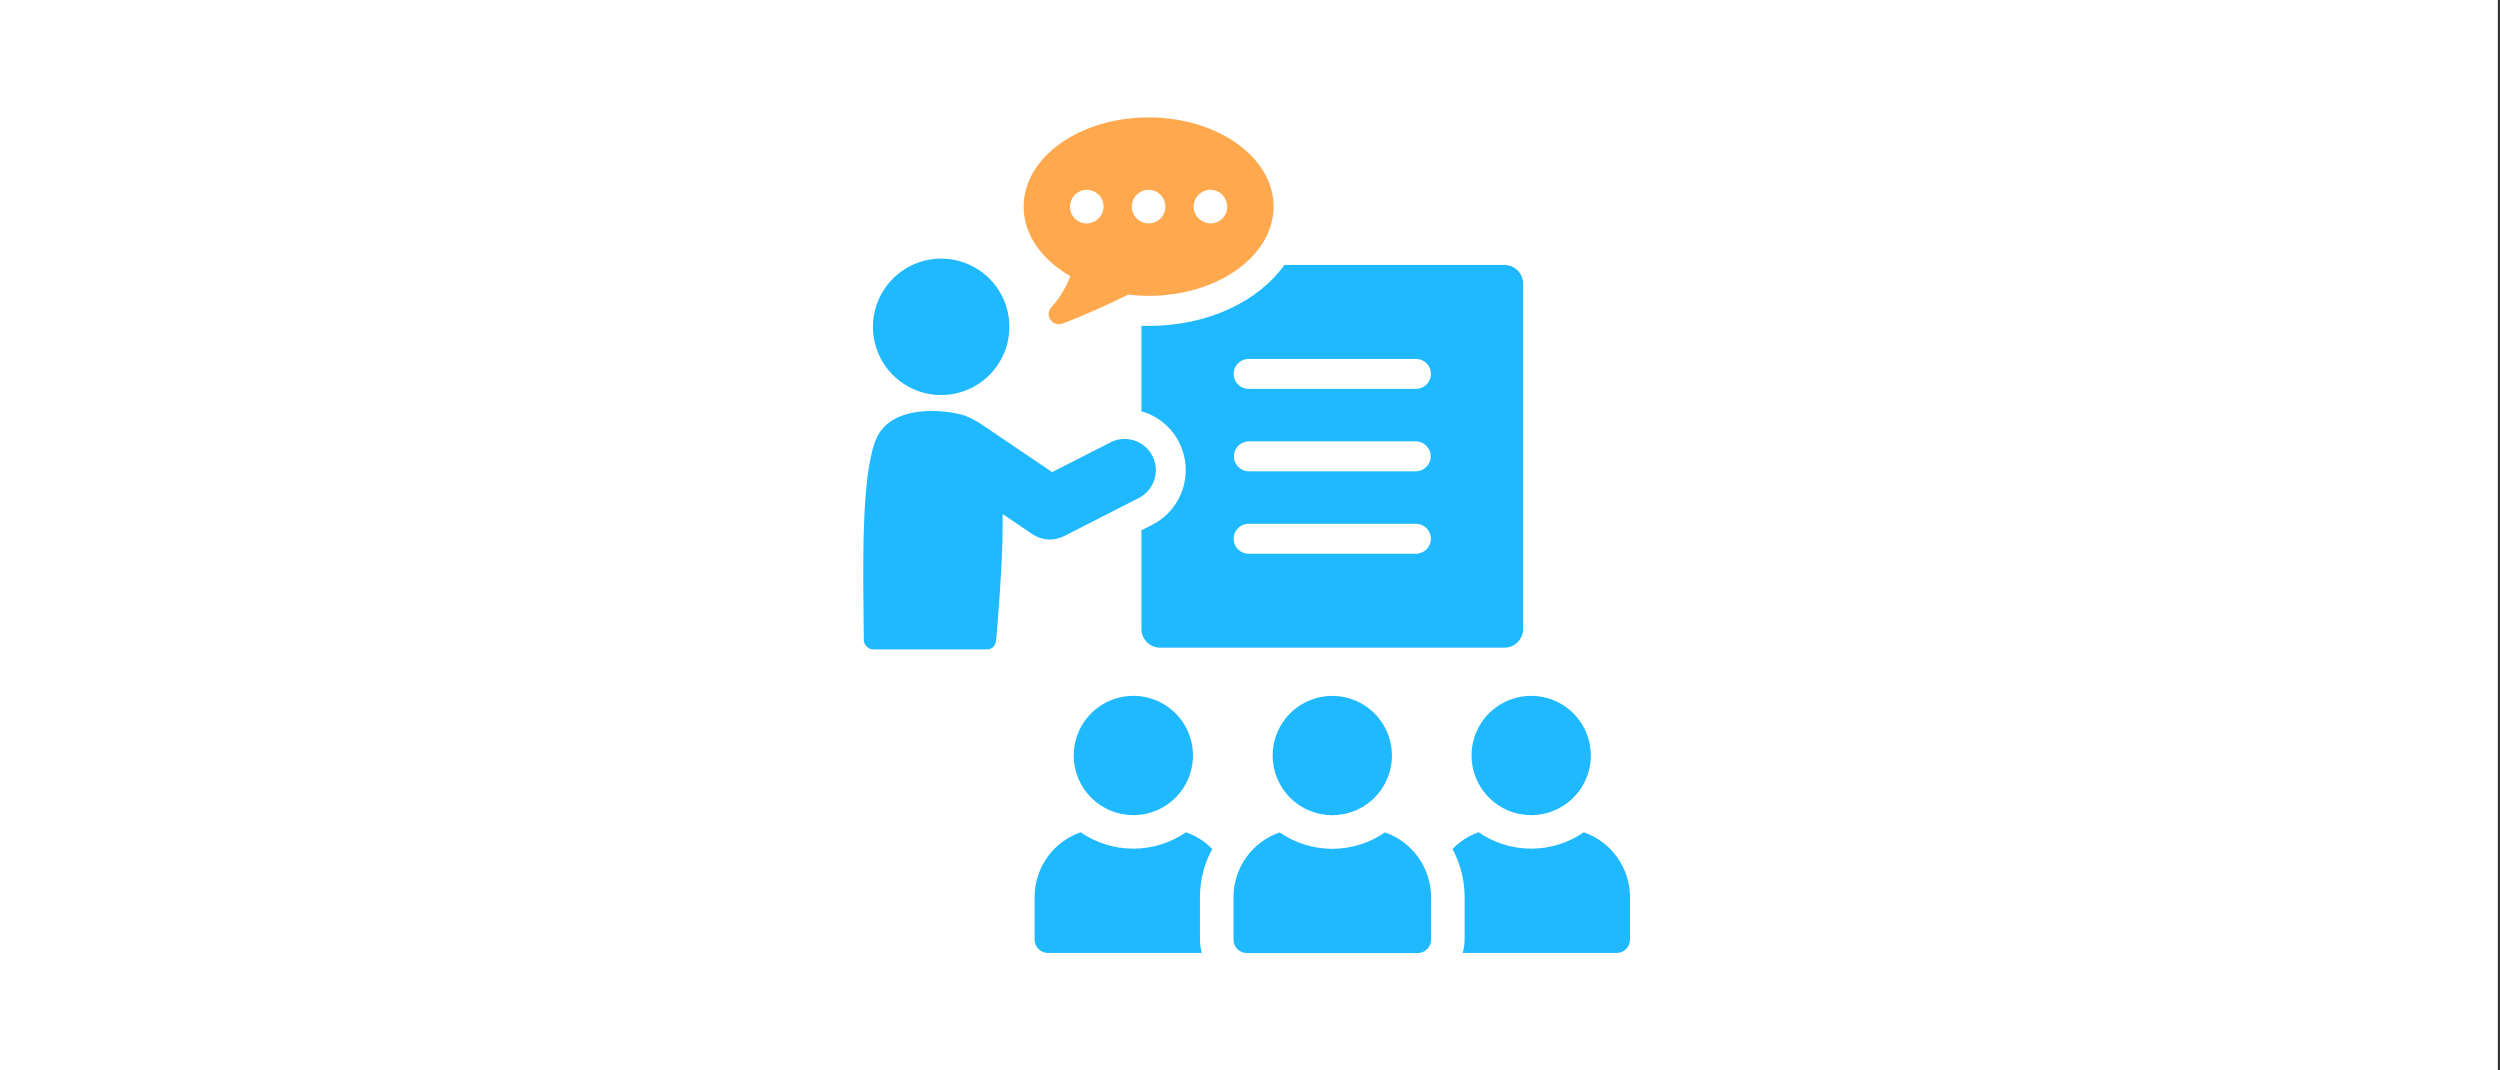 <svg width="362" height="155" viewBox="0 0 362 155" fill="none" xmlns="http://www.w3.org/2000/svg">
<rect x="0" y="0" width="362" height="155" fill="#333333" stroke="none"/>
<rect width="361.689" height="155" fill="white"/>
<path d="M166.873 66.026C166.603 65.497 166.232 65.027 165.78 64.642C165.329 64.256 164.806 63.964 164.241 63.781C163.676 63.597 163.081 63.527 162.489 63.574C161.898 63.621 161.321 63.784 160.792 64.054L152.342 68.365C152.342 68.365 143.349 62.266 142.425 61.645C141.581 61.05 140.669 60.558 139.708 60.178C136.723 59.24 129.016 58.523 126.875 63.561C124.61 68.886 124.994 82.662 125.075 92.511C125.061 92.707 125.088 92.903 125.153 93.087C125.219 93.272 125.322 93.441 125.455 93.583C125.589 93.726 125.751 93.84 125.931 93.918C126.111 93.995 126.304 94.034 126.5 94.034H142.784C143.774 94.034 144.13 93.491 144.242 92.697C144.316 92.188 145.233 81.038 145.179 76.138C145.173 75.615 145.179 75.04 145.189 74.437L149.486 77.347C150.155 77.801 150.934 78.067 151.741 78.116C152.548 78.166 153.354 77.999 154.074 77.631L164.902 72.108C165.97 71.562 166.777 70.615 167.147 69.475C167.516 68.335 167.418 67.094 166.873 66.026Z" fill="#1FB9FF"/>
<path d="M136.279 57.202C138.233 57.202 140.143 56.623 141.767 55.538C143.392 54.453 144.658 52.91 145.406 51.105C146.154 49.3 146.35 47.314 145.969 45.398C145.588 43.481 144.648 41.721 143.266 40.339C141.885 38.958 140.125 38.017 138.209 37.635C136.292 37.254 134.306 37.449 132.501 38.197C130.696 38.944 129.153 40.211 128.067 41.835C126.982 43.459 126.402 45.369 126.402 47.323C126.402 49.943 127.443 52.455 129.295 54.308C131.147 56.16 133.659 57.201 136.279 57.202Z" fill="#1FB9FF"/>
<path d="M217.837 38.367H185.979C182.182 43.665 174.879 47.192 166.326 47.192C165.982 47.192 165.637 47.192 165.277 47.173V59.559C166.45 59.889 167.541 60.46 168.481 61.235C169.422 62.01 170.19 62.972 170.738 64.06C171.799 66.154 171.988 68.584 171.263 70.817C170.538 73.05 168.958 74.905 166.869 75.976L165.277 76.789V91.072C165.277 91.429 165.347 91.781 165.483 92.111C165.619 92.44 165.819 92.739 166.071 92.991C166.323 93.243 166.622 93.442 166.951 93.579C167.28 93.715 167.633 93.785 167.989 93.784H217.837C218.193 93.785 218.546 93.715 218.875 93.579C219.205 93.443 219.504 93.243 219.756 92.991C220.007 92.739 220.207 92.44 220.343 92.111C220.479 91.782 220.549 91.429 220.549 91.072V41.079C220.549 40.723 220.479 40.37 220.343 40.041C220.207 39.712 220.008 39.413 219.756 39.161C219.504 38.909 219.205 38.709 218.876 38.573C218.546 38.437 218.194 38.367 217.837 38.367ZM205.028 80.182H180.8C180.224 80.182 179.673 79.953 179.266 79.546C178.859 79.139 178.63 78.587 178.63 78.012C178.63 77.436 178.859 76.885 179.266 76.478C179.673 76.071 180.224 75.842 180.8 75.842H205.028C205.603 75.842 206.155 76.071 206.562 76.478C206.969 76.885 207.197 77.436 207.197 78.012C207.197 78.587 206.969 79.139 206.562 79.546C206.155 79.953 205.603 80.182 205.028 80.182ZM205.028 68.246H180.8C180.23 68.237 179.686 68.005 179.286 67.599C178.886 67.193 178.662 66.646 178.662 66.076C178.662 65.506 178.886 64.959 179.286 64.553C179.686 64.147 180.23 63.915 180.8 63.906H205.028C205.598 63.915 206.141 64.147 206.542 64.553C206.942 64.959 207.166 65.506 207.166 66.076C207.166 66.646 206.942 67.193 206.542 67.599C206.141 68.005 205.598 68.237 205.028 68.246ZM205.028 56.309H180.8C180.224 56.309 179.673 56.081 179.266 55.674C178.859 55.267 178.63 54.715 178.63 54.14C178.63 53.564 178.859 53.013 179.266 52.606C179.673 52.199 180.224 51.97 180.8 51.97H205.028C205.603 51.97 206.155 52.199 206.562 52.606C206.969 53.013 207.197 53.564 207.197 54.14C207.197 54.715 206.969 55.267 206.562 55.674C206.155 56.081 205.603 56.309 205.028 56.309Z" fill="#1FB9FF"/>
<path d="M154.976 39.982C154.357 41.656 153.419 43.194 152.214 44.51C151.999 44.756 151.871 45.067 151.852 45.393C151.833 45.719 151.923 46.042 152.108 46.312C152.293 46.581 152.562 46.782 152.873 46.881C153.185 46.98 153.52 46.973 153.827 46.861C156.806 45.755 160.219 44.198 163.376 42.657C164.353 42.775 165.336 42.837 166.32 42.841C176.314 42.841 184.415 37.055 184.415 29.92C184.415 22.784 176.314 17 166.32 17C156.326 17 148.223 22.784 148.223 29.92C148.223 33.99 150.862 37.614 154.976 39.982ZM173.551 28.206L173.555 28.201C173.78 27.974 174.049 27.793 174.344 27.67C174.64 27.547 174.957 27.483 175.277 27.482C175.596 27.482 175.912 27.546 176.206 27.669C176.501 27.793 176.767 27.974 176.991 28.201L176.995 28.207C177.204 28.42 177.372 28.669 177.492 28.942C177.501 28.965 177.511 28.988 177.521 29.011C177.633 29.289 177.692 29.585 177.697 29.885C177.697 29.897 177.704 29.908 177.704 29.921C177.705 30.24 177.642 30.557 177.52 30.852C177.398 31.147 177.218 31.415 176.993 31.641C176.767 31.867 176.499 32.046 176.204 32.168C175.909 32.291 175.592 32.353 175.273 32.353C175.244 32.353 175.22 32.337 175.191 32.336C174.923 32.327 174.659 32.274 174.409 32.179C174.356 32.158 174.306 32.137 174.255 32.113C174.014 32.002 173.793 31.853 173.6 31.672C173.576 31.649 173.554 31.626 173.529 31.604C173.087 31.156 172.838 30.552 172.837 29.923C172.839 29.279 173.096 28.661 173.551 28.206ZM164.078 28.977L164.081 28.971C164.265 28.531 164.576 28.154 164.973 27.889C165.371 27.624 165.838 27.483 166.315 27.482C166.793 27.481 167.26 27.622 167.659 27.886C168.057 28.15 168.368 28.525 168.554 28.965C168.556 28.971 168.559 28.976 168.562 28.982C168.685 29.278 168.749 29.596 168.749 29.917V29.922C168.749 29.925 168.749 29.927 168.749 29.929C168.748 30.49 168.553 31.032 168.197 31.465C167.841 31.898 167.346 32.195 166.797 32.305C166.247 32.415 165.677 32.332 165.182 32.07C164.686 31.808 164.297 31.382 164.079 30.866C163.953 30.567 163.888 30.246 163.888 29.921C163.888 29.596 163.953 29.275 164.079 28.976L164.078 28.977ZM154.939 29.896C154.943 29.59 155.004 29.287 155.119 29.004L155.142 28.951C155.364 28.437 155.756 28.015 156.253 27.758C156.75 27.5 157.321 27.421 157.869 27.536C158.417 27.651 158.908 27.951 159.26 28.386C159.612 28.822 159.803 29.365 159.8 29.925C159.785 30.566 159.523 31.176 159.069 31.629C158.616 32.081 158.005 32.342 157.364 32.356C157.045 32.356 156.728 32.293 156.433 32.171C156.138 32.048 155.87 31.869 155.644 31.643C155.419 31.417 155.239 31.149 155.117 30.854C154.995 30.559 154.933 30.243 154.933 29.923C154.934 29.912 154.941 29.904 154.941 29.894L154.939 29.896Z" fill="#FFA84D"/>
<path d="M175.535 122.939C174.478 121.839 173.175 121.007 171.733 120.512C169.488 122.057 166.826 122.885 164.101 122.885C161.375 122.885 158.714 122.057 156.469 120.512C154.521 121.191 152.834 122.459 151.64 124.141C150.447 125.822 149.807 127.834 149.809 129.896V136.045C149.808 136.3 149.857 136.553 149.954 136.789C150.051 137.025 150.194 137.239 150.375 137.42C150.555 137.601 150.769 137.744 151.005 137.841C151.241 137.938 151.494 137.988 151.75 137.987H174.025C173.854 137.363 173.763 136.719 173.755 136.072V129.896C173.749 127.464 174.362 125.07 175.535 122.939Z" fill="#1FB9FF"/>
<path d="M164.111 118.032C165.819 118.032 167.489 117.526 168.909 116.576C170.329 115.627 171.436 114.278 172.09 112.7C172.744 111.122 172.914 109.385 172.581 107.71C172.248 106.034 171.425 104.495 170.217 103.287C169.009 102.08 167.47 101.257 165.795 100.924C164.12 100.591 162.383 100.762 160.805 101.415C159.226 102.069 157.878 103.176 156.928 104.596C155.979 106.017 155.473 107.686 155.473 109.395C155.472 110.529 155.696 111.652 156.13 112.701C156.564 113.749 157.2 114.701 158.002 115.503C158.804 116.305 159.757 116.942 160.805 117.375C161.853 117.809 162.976 118.033 164.111 118.032Z" fill="#1FB9FF"/>
<path d="M229.336 120.512C227.096 122.057 224.439 122.885 221.718 122.885C218.996 122.885 216.339 122.057 214.1 120.512C212.667 121.011 211.373 121.843 210.324 122.939C211.477 125.077 212.079 127.468 212.077 129.896V136.072C212.068 136.719 211.978 137.362 211.807 137.987H234.109C234.62 137.983 235.109 137.776 235.468 137.412C235.827 137.048 236.027 136.556 236.024 136.045V129.896C236.02 127.832 235.375 125.819 234.176 124.137C232.978 122.456 231.286 121.189 229.336 120.512Z" fill="#1FB9FF"/>
<path d="M221.719 118.032C223.427 118.032 225.097 117.524 226.517 116.575C227.937 115.625 229.043 114.276 229.696 112.698C230.349 111.12 230.52 109.383 230.186 107.708C229.853 106.033 229.03 104.494 227.822 103.286C226.614 102.079 225.075 101.257 223.399 100.924C221.724 100.591 219.988 100.762 218.41 101.416C216.831 102.069 215.483 103.176 214.534 104.597C213.585 106.017 213.078 107.687 213.078 109.395C213.078 110.529 213.301 111.653 213.736 112.701C214.17 113.749 214.806 114.702 215.609 115.504C216.411 116.306 217.364 116.942 218.412 117.376C219.461 117.81 220.584 118.033 221.719 118.032Z" fill="#1FB9FF"/>
<path d="M200.547 120.531C198.303 122.079 195.641 122.908 192.915 122.908C190.189 122.908 187.527 122.079 185.283 120.531C183.337 121.207 181.649 122.472 180.453 124.15C179.258 125.828 178.613 127.836 178.609 129.896V136.072C178.609 136.325 178.659 136.576 178.756 136.81C178.853 137.045 178.996 137.257 179.175 137.437C179.354 137.616 179.567 137.758 179.801 137.855C180.035 137.952 180.286 138.002 180.54 138.002H205.287C205.541 138.002 205.792 137.952 206.026 137.855C206.26 137.758 206.473 137.616 206.652 137.437C206.832 137.257 206.974 137.045 207.071 136.81C207.168 136.576 207.218 136.325 207.218 136.072V129.896C207.214 127.836 206.57 125.828 205.375 124.151C204.179 122.473 202.492 121.208 200.547 120.531Z" fill="#1FB9FF"/>
<path d="M192.916 118.041C194.624 118.041 196.294 117.534 197.714 116.585C199.135 115.636 200.242 114.287 200.895 112.708C201.549 111.13 201.72 109.393 201.387 107.718C201.053 106.042 200.231 104.503 199.023 103.295C197.814 102.087 196.275 101.265 194.6 100.932C192.924 100.598 191.187 100.769 189.609 101.423C188.031 102.077 186.682 103.184 185.733 104.605C184.784 106.025 184.277 107.695 184.277 109.404C184.277 110.538 184.501 111.661 184.935 112.71C185.369 113.758 186.005 114.71 186.807 115.512C187.609 116.314 188.562 116.95 189.61 117.384C190.658 117.818 191.781 118.041 192.916 118.041Z" fill="#1FB9FF"/>
</svg>
